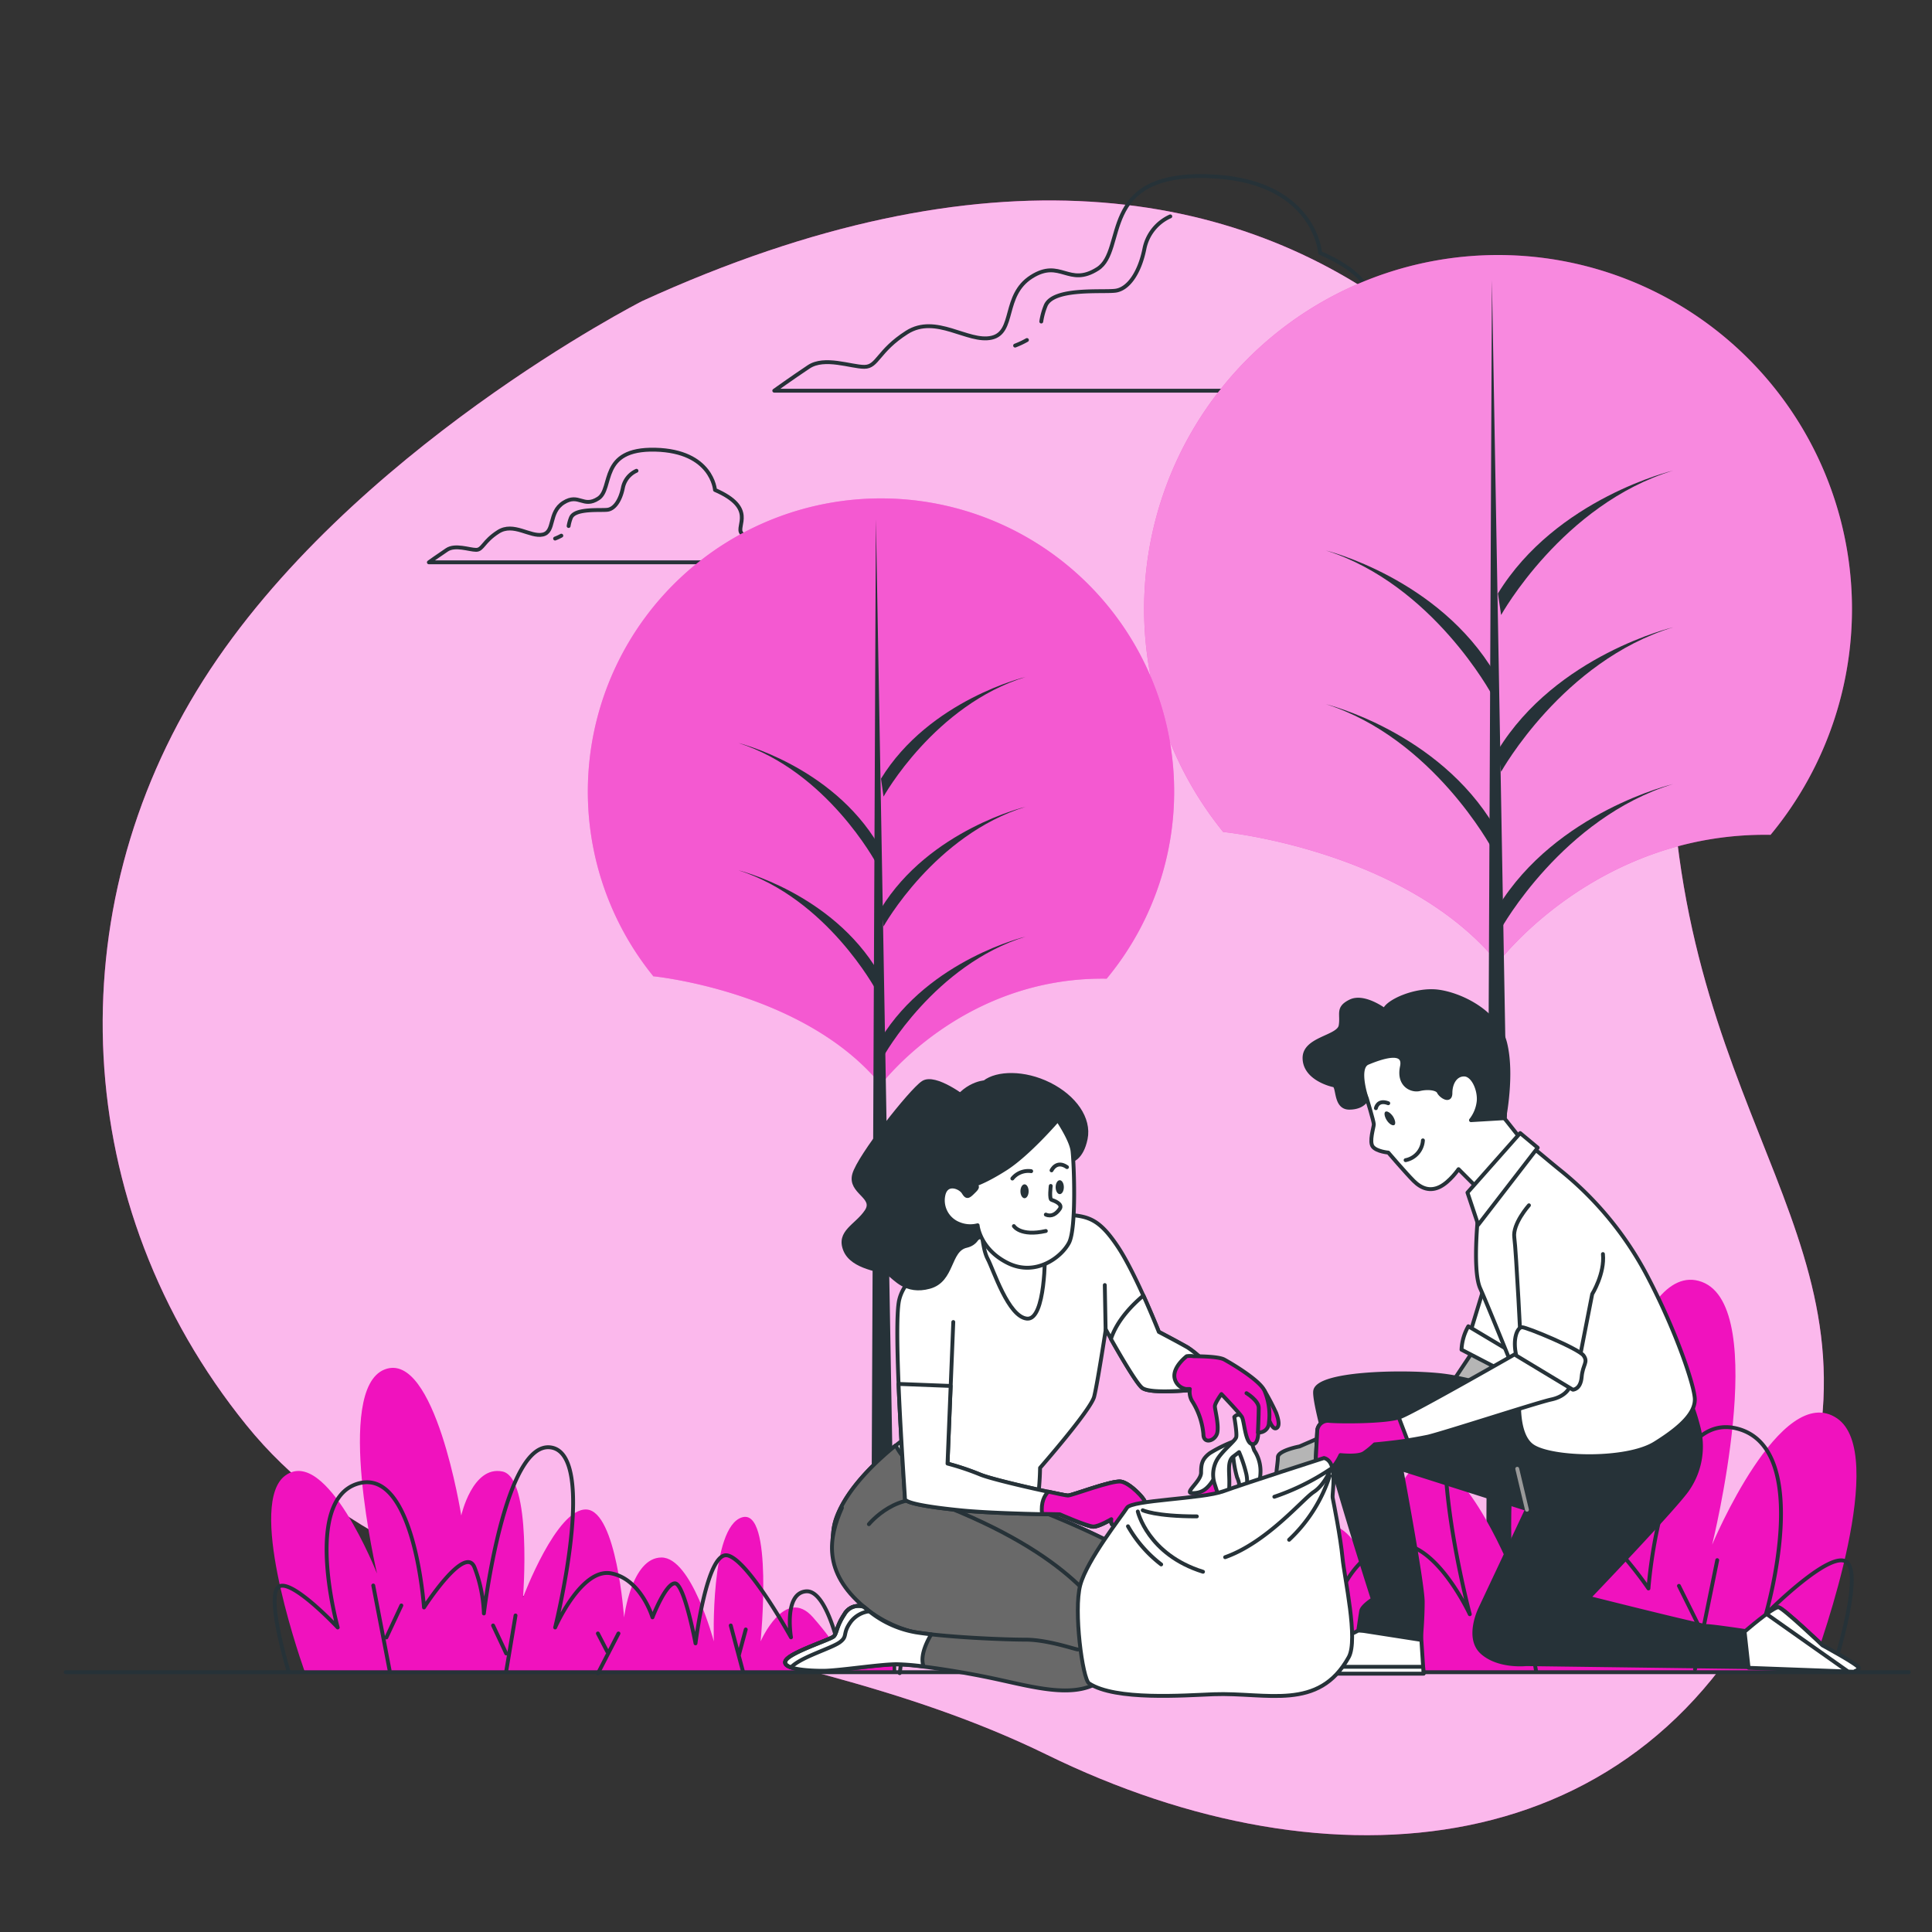 <svg xmlns="http://www.w3.org/2000/svg" viewBox="0 0 500 500"><rect x="0" y="0" width="500" height="500" fill="#333333" stroke="none"/><g id="freepik--background-simple--inject-190"><path d="M166.19,77.92S90.42,116.52,52.63,176,17.83,312,63.75,368.8s133.69,49.34,207.18,85.32,154.57,28.57,189.32-47.66S442.6,301.74,433.6,213.52,345.07-3.88,166.19,77.92Z" style="fill:#F012BE"></path><path d="M166.19,77.92S90.42,116.52,52.63,176,17.83,312,63.75,368.8s133.69,49.34,207.18,85.32,154.57,28.57,189.32-47.66S442.6,301.74,433.6,213.52,345.07-3.88,166.19,77.92Z" style="fill:#fff;opacity:0.7"></path></g><g id="freepik--Clouds--inject-190"><path d="M368.36,90.82c-7.54-4.11-11-.68-13.71-4.11s7.54-12.34-13-21.25c0,0-1.37-19.19-29.48-19.88s-20.56,19.2-28.1,24-9.6-2.74-17.14,2.06S262.8,86,256.63,87.4s-14.4-6.17-21.94-1.37-7.54,8.91-11,8.91-10.29-2.74-14.4,0-8.91,6.17-8.91,6.17H373.85S375.9,94.94,368.36,90.82Z" style="fill:none;stroke:#263238;stroke-linecap:round;stroke-linejoin:round"></path><path d="M265.77,88a23,23,0,0,1-3.06,1.44" style="fill:none;stroke:#263238;stroke-linecap:round;stroke-linejoin:round"></path><path d="M302.87,56a11.68,11.68,0,0,0-6.69,8.36c-1.26,6.28-4.19,10.46-7.53,10.88s-15.9-.84-18,3.77a18,18,0,0,0-1.17,4.2" style="fill:none;stroke:#263238;stroke-linecap:round;stroke-linejoin:round"></path><path d="M199.06,140.1c-3.95-2.15-5.75-.36-7.19-2.15s3.95-6.47-6.83-11.15c0,0-.72-10.06-15.45-10.42S158.8,126.44,154.85,129s-5-1.44-9,1.08-2.15,7.55-5.39,8.27-7.55-3.24-11.5-.72-4,4.67-5.75,4.67-5.39-1.44-7.55,0-4.67,3.23-4.67,3.23h90.93S203,142.26,199.06,140.1Z" style="fill:none;stroke:#263238;stroke-linecap:round;stroke-linejoin:round"></path><path d="M145.27,138.63a14,14,0,0,1-1.61.75" style="fill:none;stroke:#263238;stroke-linecap:round;stroke-linejoin:round"></path><path d="M164.72,121.84a6.12,6.12,0,0,0-3.51,4.38c-.66,3.29-2.19,5.49-4,5.71s-8.33-.44-9.43,2a10,10,0,0,0-.62,2.2" style="fill:none;stroke:#263238;stroke-linecap:round;stroke-linejoin:round"></path></g><g id="freepik--Trees--inject-190"><path d="M316.65,215.32s47.13,4.67,71,33.88c0,0,25.24-33.84,70.57-33.15a91.6,91.6,0,1,0-141.59-.65Z" style="fill:#F012BE"></path><path d="M316.65,215.32s47.13,4.67,71,33.88c0,0,25.24-33.84,70.57-33.15a91.6,91.6,0,1,0-141.59-.65Z" style="fill:#fff;opacity:0.5"></path><polygon points="386.11 72.46 384.51 432.76 392.47 432.76 386.11 72.46" style="fill:#263238"></polygon><path d="M388.49,240.3S404.4,211.66,433,202.91c0,0-30.23,7.16-45.34,31.82Z" style="fill:#263238"></path><path d="M388.49,159.16S404.4,130.53,433,121.78c0,0-30.23,7.16-45.34,31.81Z" style="fill:#263238"></path><path d="M388.49,199.73S404.4,171.09,433,162.34c0,0-30.23,7.16-45.34,31.82Z" style="fill:#263238"></path><path d="M386.13,179.84s-15.35-28.63-43-37.38c0,0,29.17,7.16,43.75,31.82Z" style="fill:#263238"></path><path d="M386.13,219.61s-15.35-28.63-43-37.38c0,0,29.17,7.16,43.75,31.82Z" style="fill:#263238"></path><path d="M169.16,252.67s39,3.87,58.81,28.06c0,0,20.9-28,58.44-27.45a75.87,75.87,0,1,0-117.26-.54Z" style="fill:#F012BE"></path><path d="M169.16,252.67s39,3.87,58.81,28.06c0,0,20.9-28,58.44-27.45a75.87,75.87,0,1,0-117.26-.54Z" style="fill:#fff;opacity:0.3"></path><polygon points="226.68 134.35 225.37 432.76 231.95 432.76 226.68 134.35" style="fill:#263238"></polygon><path d="M228.66,273.36s13.17-23.72,36.89-31c0,0-25,5.93-37.55,26.35Z" style="fill:#263238"></path><path d="M228.66,206.16s13.17-23.72,36.89-31c0,0-25,5.93-37.55,26.36Z" style="fill:#263238"></path><path d="M228.66,239.76s13.17-23.72,36.89-31c0,0-25,5.93-37.55,26.36Z" style="fill:#263238"></path><path d="M226.71,223.29s-12.72-23.72-35.6-31c0,0,24.15,5.93,36.23,26.36Z" style="fill:#263238"></path><path d="M226.71,256.23s-12.72-23.72-35.6-31c0,0,24.15,5.93,36.23,26.36Z" style="fill:#263238"></path></g><g id="freepik--Plants--inject-190"><path d="M261.13,432.42c-.14-3.13.27-9.07,3.64-18,5.28-14,14.53,14,14.53,14s0-3.33,9.91-14,18.49,8,18.49,8-4.62-44.66,6.61-41.33,9.9,41.33,9.9,41.33,7.93-28,18.5-28,13.21,20,13.21,20,2.64-35.33,13.21-36,22.45,29.34,22.45,29.34-3.3-40,7.27-42,14.53,14.66,14.53,14.66,9.24-55.33,27.08-48.66,2.64,68,2.64,68,17.83-42.67,32.36-32.67c13.21,9.09-3.6,56.74-6.76,65.33Z" style="fill:#F012BE"></path><path d="M474.33,432.33s7.74-23.91,3.77-27.91S457,417.76,457,417.76s12.55-42.67-7.27-48-23.11,41.33-23.11,41.33-14.53-21.33-17.84-13.33a44.73,44.73,0,0,0-3.3,15.33s-7.26-58-23.78-55.33-1.32,60-1.32,60-9.24-20-19.81-18S346,414.42,346,414.42s-4.62-11.33-7.93-11.33-7.26,20-7.26,20-4-30.67-11.23-29.33-22.46,27.33-22.46,27.33,2.65-14.67-5.28-15.33-12.55,22.66-12.55,22.66-10.57-22-17.17-18S258.67,433,258.67,433" style="fill:none;stroke:#263238;stroke-linecap:round;stroke-linejoin:round"></path><line x1="438.67" y1="432" x2="444.42" y2="403.76" style="fill:none;stroke:#263238;stroke-linecap:round;stroke-linejoin:round"></line><line x1="397.53" y1="432.42" x2="394.22" y2="413.76" style="fill:none;stroke:#263238;stroke-linecap:round;stroke-linejoin:round"></line><line x1="314" y1="432.33" x2="318.27" y2="417.09" style="fill:none;stroke:#263238;stroke-linecap:round;stroke-linejoin:round"></line><line x1="365.16" y1="433.09" x2="357.9" y2="419.76" style="fill:none;stroke:#263238;stroke-linecap:round;stroke-linejoin:round"></line><line x1="439.8" y1="421.09" x2="434.51" y2="410.42" style="fill:none;stroke:#263238;stroke-linecap:round;stroke-linejoin:round"></line><line x1="397.53" y1="426.42" x2="402.15" y2="417.09" style="fill:none;stroke:#263238;stroke-linecap:round;stroke-linejoin:round"></line><line x1="361.86" y1="425.76" x2="365.16" y2="419.76" style="fill:none;stroke:#263238;stroke-linecap:round;stroke-linejoin:round"></line><line x1="315.33" y1="426.67" x2="312.99" y2="418.42" style="fill:none;stroke:#263238;stroke-linecap:round;stroke-linejoin:round"></line><path d="M231,432.57c.11-2.43-.2-7-2.67-14-3.87-10.87-10.66,10.87-10.66,10.87s0-2.59-7.26-10.87-13.56,6.21-13.56,6.21,3.39-34.67-4.85-32.08-7.26,32.08-7.26,32.08S179,403.08,171.2,403.08s-9.69,15.52-9.69,15.52-1.93-27.43-9.68-27.94-16.47,22.76-16.47,22.76,2.42-31-5.33-32.6-10.66,11.39-10.66,11.39-6.78-42.95-19.86-37.78-1.94,52.79-1.94,52.79S84.49,374.1,73.84,381.86c-9.69,7.06,2.64,44,5,50.71Z" style="fill:#F012BE"></path><path d="M74.67,432.5S69,413.94,71.9,410.84s15.5,10.35,15.5,10.35-9.2-33.12,5.33-37.26,17,32.08,17,32.08,10.66-16.56,13.08-10.35a36.51,36.51,0,0,1,2.42,11.9s5.33-45,17.44-42.95,1,46.58,1,46.58,6.78-15.53,14.53-14,10.66,11.38,10.66,11.38,3.39-8.8,5.81-8.8,5.33,15.53,5.33,15.53,2.91-23.81,8.24-22.77,16.47,21.21,16.47,21.21-1.94-11.38,3.87-11.9,9.2,17.6,9.2,17.6,7.75-17.08,12.6-14S232.84,433,232.84,433" style="fill:none;stroke:#263238;stroke-linecap:round;stroke-linejoin:round"></path><line x1="100.82" y1="432.24" x2="96.6" y2="410.32" style="fill:none;stroke:#263238;stroke-linecap:round;stroke-linejoin:round"></line><line x1="131" y1="432.57" x2="133.42" y2="418.08" style="fill:none;stroke:#263238;stroke-linecap:round;stroke-linejoin:round"></line><line x1="192.26" y1="432.5" x2="189.12" y2="420.67" style="fill:none;stroke:#263238;stroke-linecap:round;stroke-linejoin:round"></line><line x1="154.73" y1="433.09" x2="160.06" y2="422.74" style="fill:none;stroke:#263238;stroke-linecap:round;stroke-linejoin:round"></line><line x1="100" y1="423.77" x2="103.87" y2="415.49" style="fill:none;stroke:#263238;stroke-linecap:round;stroke-linejoin:round"></line><line x1="131" y1="427.91" x2="127.61" y2="420.67" style="fill:none;stroke:#263238;stroke-linecap:round;stroke-linejoin:round"></line><line x1="157.15" y1="427.4" x2="154.73" y2="422.74" style="fill:none;stroke:#263238;stroke-linecap:round;stroke-linejoin:round"></line><line x1="191.28" y1="428.1" x2="193" y2="421.7" style="fill:none;stroke:#263238;stroke-linecap:round;stroke-linejoin:round"></line><line x1="17" y1="432.76" x2="494" y2="432.76" style="fill:none;stroke:#263238;stroke-linecap:round;stroke-linejoin:round"></line></g><g id="freepik--characters-2--inject-190"><path d="M381.28,349.58l-4.88,7.33-40.1,17.43s-5.58,1.05-5.58,2.79-1.05,6.63,0,7.33,8-1.75,8-1.75-2.09,2.44,0,3.14,4.18-2.44,4.18-2.44a70,70,0,0,0,5.93-4.18,19.74,19.74,0,0,0,2.44-4.19l37-9.41,7.67-11.51S380.24,352.37,381.28,349.58Z" style="fill:#b5b5b5;stroke:#263238;stroke-linecap:round;stroke-linejoin:round"></path><polygon points="384.07 333.14 379.53 348.04 391.4 355.11 396.19 343.49 384.07 333.14" style="fill:#fff;stroke:#263238;stroke-linecap:round;stroke-linejoin:round"></polygon><path d="M380,343.24l14.4,8.59-2.53,4.54-13.63-7.07A13.36,13.36,0,0,1,380,343.24Z" style="fill:#fff;stroke:#263238;stroke-linecap:round;stroke-linejoin:round"></path><path d="M351.5,422s-10.1,5.05-12.88,7.32-3.28,2-2.53,3.79h32.33l-.76-11.62Z" style="fill:#fff;stroke:#263238;stroke-linecap:round;stroke-linejoin:round"></path><path d="M368.3,431.37H336.09c-.44.47-.39.85,0,1.77h32.33Z" style="fill:#fff;stroke:#263238;stroke-linecap:round;stroke-linejoin:round"></path><path d="M394.93,361.93s-12.37-5.05-22.47-6.06-31.06-.51-32.07,4,14.9,54,14.9,54-2.78,1.77-3,3-.75,5-.75,5l16.16,2.52s.5-5.05.5-9.84-5.55-34.35-5.55-34.35l32.57,10.36-12.12,25.75s-3.78,7.58.51,11.37,11.36,3,11.36,3l57.58.76-1-9.35s-8.33-1.26-9.85-1.26-30.56-7.32-30.56-7.32,23.24-24.25,25.76-28.29a19.54,19.54,0,0,0,2.78-15.4c-1.52-6.06-2.53-7.33-2.53-7.33S419.43,371,410.34,369A41.58,41.58,0,0,1,394.93,361.93Z" style="fill:#263238;stroke:#263238;stroke-linecap:round;stroke-linejoin:round"></path><path d="M353.77,284.4s1.77,5.81,1.77,6.57-1.27,4.54-.25,5.8,4,1.52,4,1.52,4.54,5.3,6.56,7.32,4.29,2.78,6.82,1.52,4.8-4.55,4.8-4.55l4.8,4.8,11.11-12.88-4-5.05s1-5.81-2.78-13.38-16.92-9.6-25.51-8.08-10.6,6.56-10.6,7.57S353.77,284.4,353.77,284.4Z" style="fill:#fff;stroke:#263238;stroke-linecap:round;stroke-linejoin:round"></path><path d="M358.32,261.42s-5.31-4-8.84-2.27-2,3.28-2.53,6.31-9.34,3.28-9.34,8.33,6.31,6.82,7.57,7.07.26,5.81,4,5.81,4.55-2.27,4.55-2.27-2.78-8.08.25-9.34,9.85-3.79,8.84,1,2.53,6.31,4.55,5.81,4.54-.26,5,.75,3,2.78,3,.26,1.26-4.8,3.53-4.8,4,3.79,3.79,6.82a9.5,9.5,0,0,1-2,5l8.59-.51s2.27-11.36.25-19.44S378,257.38,372.2,256.62,359.07,259.15,358.32,261.42Z" style="fill:#263238;stroke:#263238;stroke-linecap:round;stroke-linejoin:round"></path><path d="M360.49,288.91c.63,1,.78,2,.35,2.25s-1.31-.25-1.93-1.21-.79-2-.35-2.25S359.86,288,360.49,288.91Z" style="fill:#263238"></path><path d="M363.77,300.25a5.58,5.58,0,0,0,4.48-5.12" style="fill:none;stroke:#263238;stroke-linecap:round;stroke-linejoin:round"></path><path d="M356.08,286.8s.42-2.35,3.2-1.28" style="fill:none;stroke:#263238;stroke-linecap:round;stroke-linejoin:round"></path><path d="M382.81,311.67s-2,16.67.25,21.72,10.36,25.25,10.36,25.25S391.65,371,396.7,374.3s24.24,3.79,31.57-.76,10.35-8.08,10.35-11.36-4.8-17.68-12.37-32.07a86.82,86.82,0,0,0-22.48-27.28c-5.3-4.29-7.32-6.31-8.33-6.31S382.31,306.88,382.81,311.67Z" style="fill:#fff;stroke:#263238;stroke-linecap:round;stroke-linejoin:round"></path><polygon points="393.42 293.24 379.78 308.64 382.56 316.98 397.96 297.03 393.42 293.24" style="fill:#fff;stroke:#263238;stroke-linecap:round;stroke-linejoin:round"></polygon><path d="M393.67,349.55s-27.78,15.91-31.31,17.18-14.9,1.26-18.19,1a2.79,2.79,0,0,0-3.28,2.77l-.5,9.6s2.77.76,4,0,2.52-3.54,2.52-3.54,4.55.51,6.06-.5a20.57,20.57,0,0,0,2.78-2.27,116.71,116.71,0,0,0,13.89-2c5.05-1.27,28.28-8.84,31.82-9.6s4.8-2.78,5.05-4S393.67,349.55,393.67,349.55Z" style="fill:#fff;stroke:#263238;stroke-linecap:round;stroke-linejoin:round"></path><path d="M362,366.83c-3.86,1.15-14.64,1.15-17.83.91a2.79,2.79,0,0,0-3.28,2.77l-.5,9.6s2.77.76,4,0,2.52-3.54,2.52-3.54,4.55.51,6.06-.5a20.57,20.57,0,0,0,2.78-2.27s4.24-.37,8.53-1Z" style="fill:#F012BE;stroke:#263238;stroke-linecap:round;stroke-linejoin:round"></path><path d="M395.69,311.93s-4.29,4.79-3.79,8.33,1.77,29.29,1.77,29.29l14.39,5.81,4-20.45s3.29-5.31,2.78-10.36" style="fill:#fff;stroke:#263238;stroke-linecap:round;stroke-linejoin:round"></path><path d="M392.41,350.82l14.64,8.83s2,0,2.28-3.28,1.76-3.79.5-5.55-14.65-7.33-15.91-7.33S391.4,346.52,392.41,350.82Z" style="fill:#fff;stroke:#263238;stroke-linecap:round;stroke-linejoin:round"></path><path d="M451.5,422.28s7.57-6.56,8.84-6.31,11.36,9.85,11.36,9.85,9.34,5.05,9.34,5.81-1.51,1-1.51,1l-27-1Z" style="fill:#fff;stroke:#263238;stroke-linecap:round;stroke-linejoin:round"></path><path d="M481,431.63c0-.76-9.34-5.81-9.34-5.81s-10.1-9.6-11.36-9.85c-.45-.09-1.71.69-3.13,1.73l12.22,8.62,8.9,6.27,1.2.05S481,432.38,481,431.63Z" style="fill:#fff;stroke:#263238;stroke-linecap:round;stroke-linejoin:round"></path><line x1="395.18" y1="390.72" x2="392.66" y2="380.11" style="fill:none;stroke:#999;stroke-linecap:round;stroke-linejoin:round"></line><path d="M307.32,348.68c-3-1.7-7.41-4-7.41-4s-5.94-15-10.6-22-7.42-7.85-12.51-8.27-20.34,3.6-21,4.66c0,0-14.2,6.57-17.8,11.24s-2.34,40.9-2.34,40.9S220.42,381.53,216.4,393c-2.56,7.27.42,19.28,14.2,22.89a29.67,29.67,0,0,0,14.07.31,53,53,0,0,0,11.79,7.53c14.2,6.78,23.52,8.05,32.21,8.48s17.59-2.33,19.29-4,5.09-8.27-3.6-17.8c-7.49-8.23-30.09-17.39-36.19-19.76a71,71,0,0,0,1-10.77s13.14-15,14-18.44,3-17.38,3-17.38,7.21,13.15,9.33,15.05,14.41.43,15.68.43,1.91-5.51,1.91-5.51A23.67,23.67,0,0,0,307.32,348.68Z" style="fill:#fff;stroke:#263238;stroke-linecap:round;stroke-linejoin:round"></path><path d="M304.36,410.36c-7.49-8.23-30.09-17.39-36.19-19.76.19-1.11.35-2.19.47-3.21a36.68,36.68,0,0,1-17.27-.35c-16.11-4.24-19.5-12.93-19.5-12.93h-.12c-4.81,3.9-12.64,11.13-15.35,18.86-2.56,7.27.42,19.28,14.2,22.89a29.67,29.67,0,0,0,14.07.31,53,53,0,0,0,11.79,7.53c14.2,6.78,23.52,8.05,32.21,8.48s17.59-2.33,19.29-4S313.05,419.89,304.36,410.36Z" style="fill:#696969;stroke:#263238;stroke-linecap:round;stroke-linejoin:round"></path><path d="M224.87,394.46s7.63-9.33,17.6-5.51c34.83,13.35,43.66,28.19,46,34.12s1.48,9.12-.42,10.39-21.83-3.39-31.37-6.78-22.26-1.7-33.07-10.81-9.11-18-5.72-25.65" style="fill:#696969;stroke:#263238;stroke-linecap:round;stroke-linejoin:round"></path><path d="M313.05,354a23.67,23.67,0,0,0-5.73-5.3c-3-1.7-7.41-4-7.41-4s-1.71-4.32-4-9.41c-2.57,2.14-6.78,6.25-8.4,11.24,2.2,3.9,6.42,11.2,8,12.58,2.11,1.91,14.41.43,15.68.43S313.05,354,313.05,354Z" style="fill:#fff;stroke:#263238;stroke-linecap:round;stroke-linejoin:round"></path><line x1="286.13" y1="344.01" x2="285.92" y2="332.57" style="fill:none;stroke:#263238;stroke-linecap:round;stroke-linejoin:round"></line><path d="M319.93,372.79a36.39,36.39,0,0,0-6.82,3.28c-2,1.51-2.27,2.78-2.27,5.05s-4.55,5.3-2.27,5.3,4-.76,6.06-4.54,4.54-4.9,4.54-4.9a28.23,28.23,0,0,0,1,5.4,6.41,6.41,0,0,1,.26,4.8c-.51,2,2,1.52,2.77-4a20.34,20.34,0,0,0-1.51-10.35Z" style="fill:#fff;stroke:#263238;stroke-linecap:round;stroke-linejoin:round"></path><path d="M319.43,366.71s.75,4.26.5,5.23-3.79,3.68-5.05,6a7.81,7.81,0,0,0-.5,6.2c.5,1.55,2,6.58,2.77,5.23s1-2.91,1-5.81-.5-5.43,1-6.59l1.52-1.16a33.44,33.44,0,0,1,1.77,5.23c1,3.68-.76,6.78-.26,7.36s2.53.19,2.78-1.36,1.26-3.29,1.26-6.39a9.73,9.73,0,0,0-1.63-5.31,30,30,0,0,1-1.14-4C323,369,321.45,364.58,319.43,366.71Z" style="fill:#fff;stroke:#263238;stroke-linecap:round;stroke-linejoin:round"></path><path d="M327.25,359.91a62.87,62.87,0,0,1,3,5.72c.63,1.7,1.06,3.61,0,4s-1.91-2.54-2.55-3.81S324.92,359.06,327.25,359.91Z" style="fill:#F012BE;stroke:#263238;stroke-linecap:round;stroke-linejoin:round"></path><path d="M327.25,359.91c-1.27-2.75-8.48-7-10.39-8.05-1.33-.75-5.58-.86-8-.87a5.7,5.7,0,0,0-1.75,0s-3.39,2.54-3.18,5.3a3.58,3.58,0,0,0,3,3.18h1a4.77,4.77,0,0,0,.51,3,19.16,19.16,0,0,1,3,8.69c0,2.76,3.18,1.7,3.6-.42s-.63-5.93-.63-6.78,1.69-3.18,1.69-3.18,4.67,4.87,5.3,5.93.85,6.57,2.55,7,1.69-3,1.69-3a2.55,2.55,0,0,0,2.76-2.54A16.06,16.06,0,0,0,327.25,359.91Z" style="fill:#F012BE;stroke:#263238;stroke-linecap:round;stroke-linejoin:round"></path><path d="M322.59,360.55s3.17,1.9,3.17,3.81-.21,6.36-.21,6.36" style="fill:none;stroke:#263238;stroke-linecap:round;stroke-linejoin:round"></path><path d="M289.1,428c0,3,1.69,3.39-4.88,7.42s-16.53,1.27-26.28-.85-21.41-3.82-25.86-3.82S217,432.4,213,432.4s-10.59-.42-9.74-2.54,11.65-5.52,12.5-6.36.64-2.55,2.76-5.73a4.16,4.16,0,0,1,5.08-1.9A26.47,26.47,0,0,0,237,422.44c8,1.27,22.67,1.9,28.4,1.9s12.93,2.55,13.56,2.55" style="fill:#696969;stroke:#263238;stroke-linecap:round;stroke-linejoin:round"></path><path d="M237,422.44a26.47,26.47,0,0,1-13.36-6.57,4.16,4.16,0,0,0-5.08,1.9c-2.12,3.18-1.91,4.88-2.76,5.73s-11.66,4.24-12.5,6.36S209,432.4,213,432.4s14.63-1.7,19.08-1.7a63.66,63.66,0,0,1,6.91.57c0-.19-.08-.38-.13-.57-.62-2.64,1.16-6.09,2.15-7.73C239.54,422.81,238.17,422.63,237,422.44Z" style="fill:#fff;stroke:#263238;stroke-linecap:round;stroke-linejoin:round"></path><path d="M223.6,415.87a4.16,4.16,0,0,0-5.08,1.9c-2.12,3.18-1.91,4.88-2.76,5.73s-11.66,4.24-12.5,6.36c-.31.75.33,1.28,1.45,1.66,2.49-2.67,10.4-4.89,12.61-6.5s.56-2.16,2.89-5.34A7.09,7.09,0,0,1,225,417C224.08,416.34,223.6,415.87,223.6,415.87Z" style="fill:none;stroke:#263238;stroke-linecap:round;stroke-linejoin:round"></path><path d="M243.1,326s-8.69,3.39-10.38,10.38,1.48,50.45,1.48,51.51,5.72,2.12,14.63,3,25.43,1.06,25.43,1.06,7.21,3.17,8.69,3.17,4.66-1.9,4.66-1.9-.42,1.9,1.27,1.48,7.42-5.09,7.42-5.93-3.81-4.88-6.14-5.3-12.72,3.6-13.78,3.6-19.5-4-22.89-5.51a69,69,0,0,0-8.27-2.76l1.49-36.66" style="fill:#fff;stroke:#263238;stroke-linecap:round;stroke-linejoin:round"></path><path d="M290.16,383.44c-2.34-.43-12.72,3.6-13.78,3.6s-19.5-4-22.89-5.51a69,69,0,0,0-8.27-2.76l.81-20.09-13.49-.52c.57,13.89,1.66,29.11,1.66,29.73,0,1.06,5.72,2.12,14.63,3s25.43,1.06,25.43,1.06,7.21,3.17,8.69,3.17,4.66-1.9,4.66-1.9-.42,1.9,1.27,1.48,7.42-5.09,7.42-5.93S292.49,383.86,290.16,383.44Z" style="fill:#fff;stroke:#263238;stroke-linecap:round;stroke-linejoin:round"></path><path d="M296.3,388.74c0-.85-3.81-4.88-6.14-5.3s-12.72,3.6-13.78,3.6c-.33,0-2.35-.39-5.08-1-1,1-1.95,2.72-1.63,5.76l4.59.09s7.21,3.17,8.69,3.17,4.66-1.9,4.66-1.9-.42,1.9,1.27,1.48S296.3,389.58,296.3,388.74Z" style="fill:#F012BE;stroke:#263238;stroke-linecap:round;stroke-linejoin:round"></path><path d="M250.1,284.45s-8.06-6.35-11.24-4.23-16.53,19.07-17.8,23.73,5.72,5.73,3.18,9.54-7.42,5.3-5.51,10,9.54,5.09,11.23,6.15,4.45,5.09,10.6,3.39,4.87-9.54,9.54-10.6,4.24-7.41,2.12-12.5-3.39-12.08-.85-15.26S250.1,284.45,250.1,284.45Z" style="fill:#263238;stroke:#263238;stroke-linecap:round;stroke-linejoin:round"></path><path d="M254.8,280.09s-6.5.37-9.57,8.49,0,20.22.9,22.21,5.6,4,8.49,2.34,6.86-7.94,9.74-9.57,8.67-8.48,8.67-8.48l4.15,5.23s2.71-.36,3.79-5.59-2.88-10.83-9.38-14.08S258.05,277.57,254.8,280.09Z" style="fill:#263238;stroke:#263238;stroke-linecap:round;stroke-linejoin:round"></path><path d="M253.91,316.67s.21,6.36,1.7,9.12,5.3,15,10.17,15.47,4.66-17.17,4.66-17.17-5.72.21-9.11-3.39S254.34,315,253.91,316.67Z" style="fill:none;stroke:#263238;stroke-linecap:round;stroke-linejoin:round"></path><path d="M273.75,289.84s-7.58,8.85-13.54,12.64-8.66,4.33-8.66,4.33,2.34-.36.72,1.27-2,2-2.89.54-4.51-2.89-5.24.72a6.54,6.54,0,0,0,4,7.4,7.65,7.65,0,0,0,4.87.36s.54,6.14,7.76,9.75,13.91-1.44,15.89-5.23,1.27-20.94.9-23.83S273.75,289.84,273.75,289.84Z" style="fill:#fff;stroke:#263238;stroke-linecap:round;stroke-linejoin:round"></path><path d="M271.93,306.92s-.43,3.39.21,3.6,3,1.06,2.12,2.34-2.12,2.12-3.6,1.48" style="fill:none;stroke:#263238;stroke-linecap:round;stroke-linejoin:round"></path><path d="M262.39,317.31s1.7,2.75,8.27,1.27" style="fill:none;stroke:#263238;stroke-linecap:round;stroke-linejoin:round"></path><path d="M266.21,308.3c0,1-.48,1.8-1.06,1.8s-1.06-.81-1.06-1.8.47-1.8,1.06-1.8S266.21,307.3,266.21,308.3Z" style="fill:#263238"></path><path d="M275.32,307.24c0,1-.47,1.8-1.06,1.8s-1.06-.81-1.06-1.8.47-1.8,1.06-1.8S275.32,306.24,275.32,307.24Z" style="fill:#263238"></path><path d="M262,305a5.3,5.3,0,0,1,4.87-1.9" style="fill:none;stroke:#263238;stroke-linecap:round;stroke-linejoin:round"></path><path d="M272.14,302.89s1.27-2.75,4-.84" style="fill:none;stroke:#263238;stroke-linecap:round;stroke-linejoin:round"></path><path d="M342.66,377.33s-20.46,6.57-26,8.59-23.74,2.27-25,4.29-10.32,13.44-12.09,20,.58,24.33,2.27,25.44c6.79,4.49,24.65,3.11,32.21,2.82,13.83-.51,27.22,4.48,35-9.6,2.52-4.55-1.12-20.48-1.62-25.78s-2.28-14.14-2.53-15.41S346.45,378.34,342.66,377.33Z" style="fill:#fff;stroke:#263238;stroke-linecap:round;stroke-linejoin:round"></path><path d="M317.07,403c10.82-3.82,20.05-15,22.92-16.88s4.44-6,4.44-6a61.36,61.36,0,0,1-14.63,7.24" style="fill:none;stroke:#263238;stroke-linecap:round;stroke-linejoin:round"></path><path d="M344.13,381.94a39.22,39.22,0,0,1-10.51,16.55" style="fill:none;stroke:#263238;stroke-linecap:round;stroke-linejoin:round"></path><path d="M295.74,390.85s3.18,1.59,14,1.59" style="fill:none;stroke:#263238;stroke-linecap:round;stroke-linejoin:round"></path><path d="M294.46,391.17s2.55,11.14,16.88,15.6" style="fill:none;stroke:#263238;stroke-linecap:round;stroke-linejoin:round"></path><path d="M291.92,395a32.87,32.87,0,0,0,8.59,9.87" style="fill:none;stroke:#263238;stroke-linecap:round;stroke-linejoin:round"></path></g></svg>